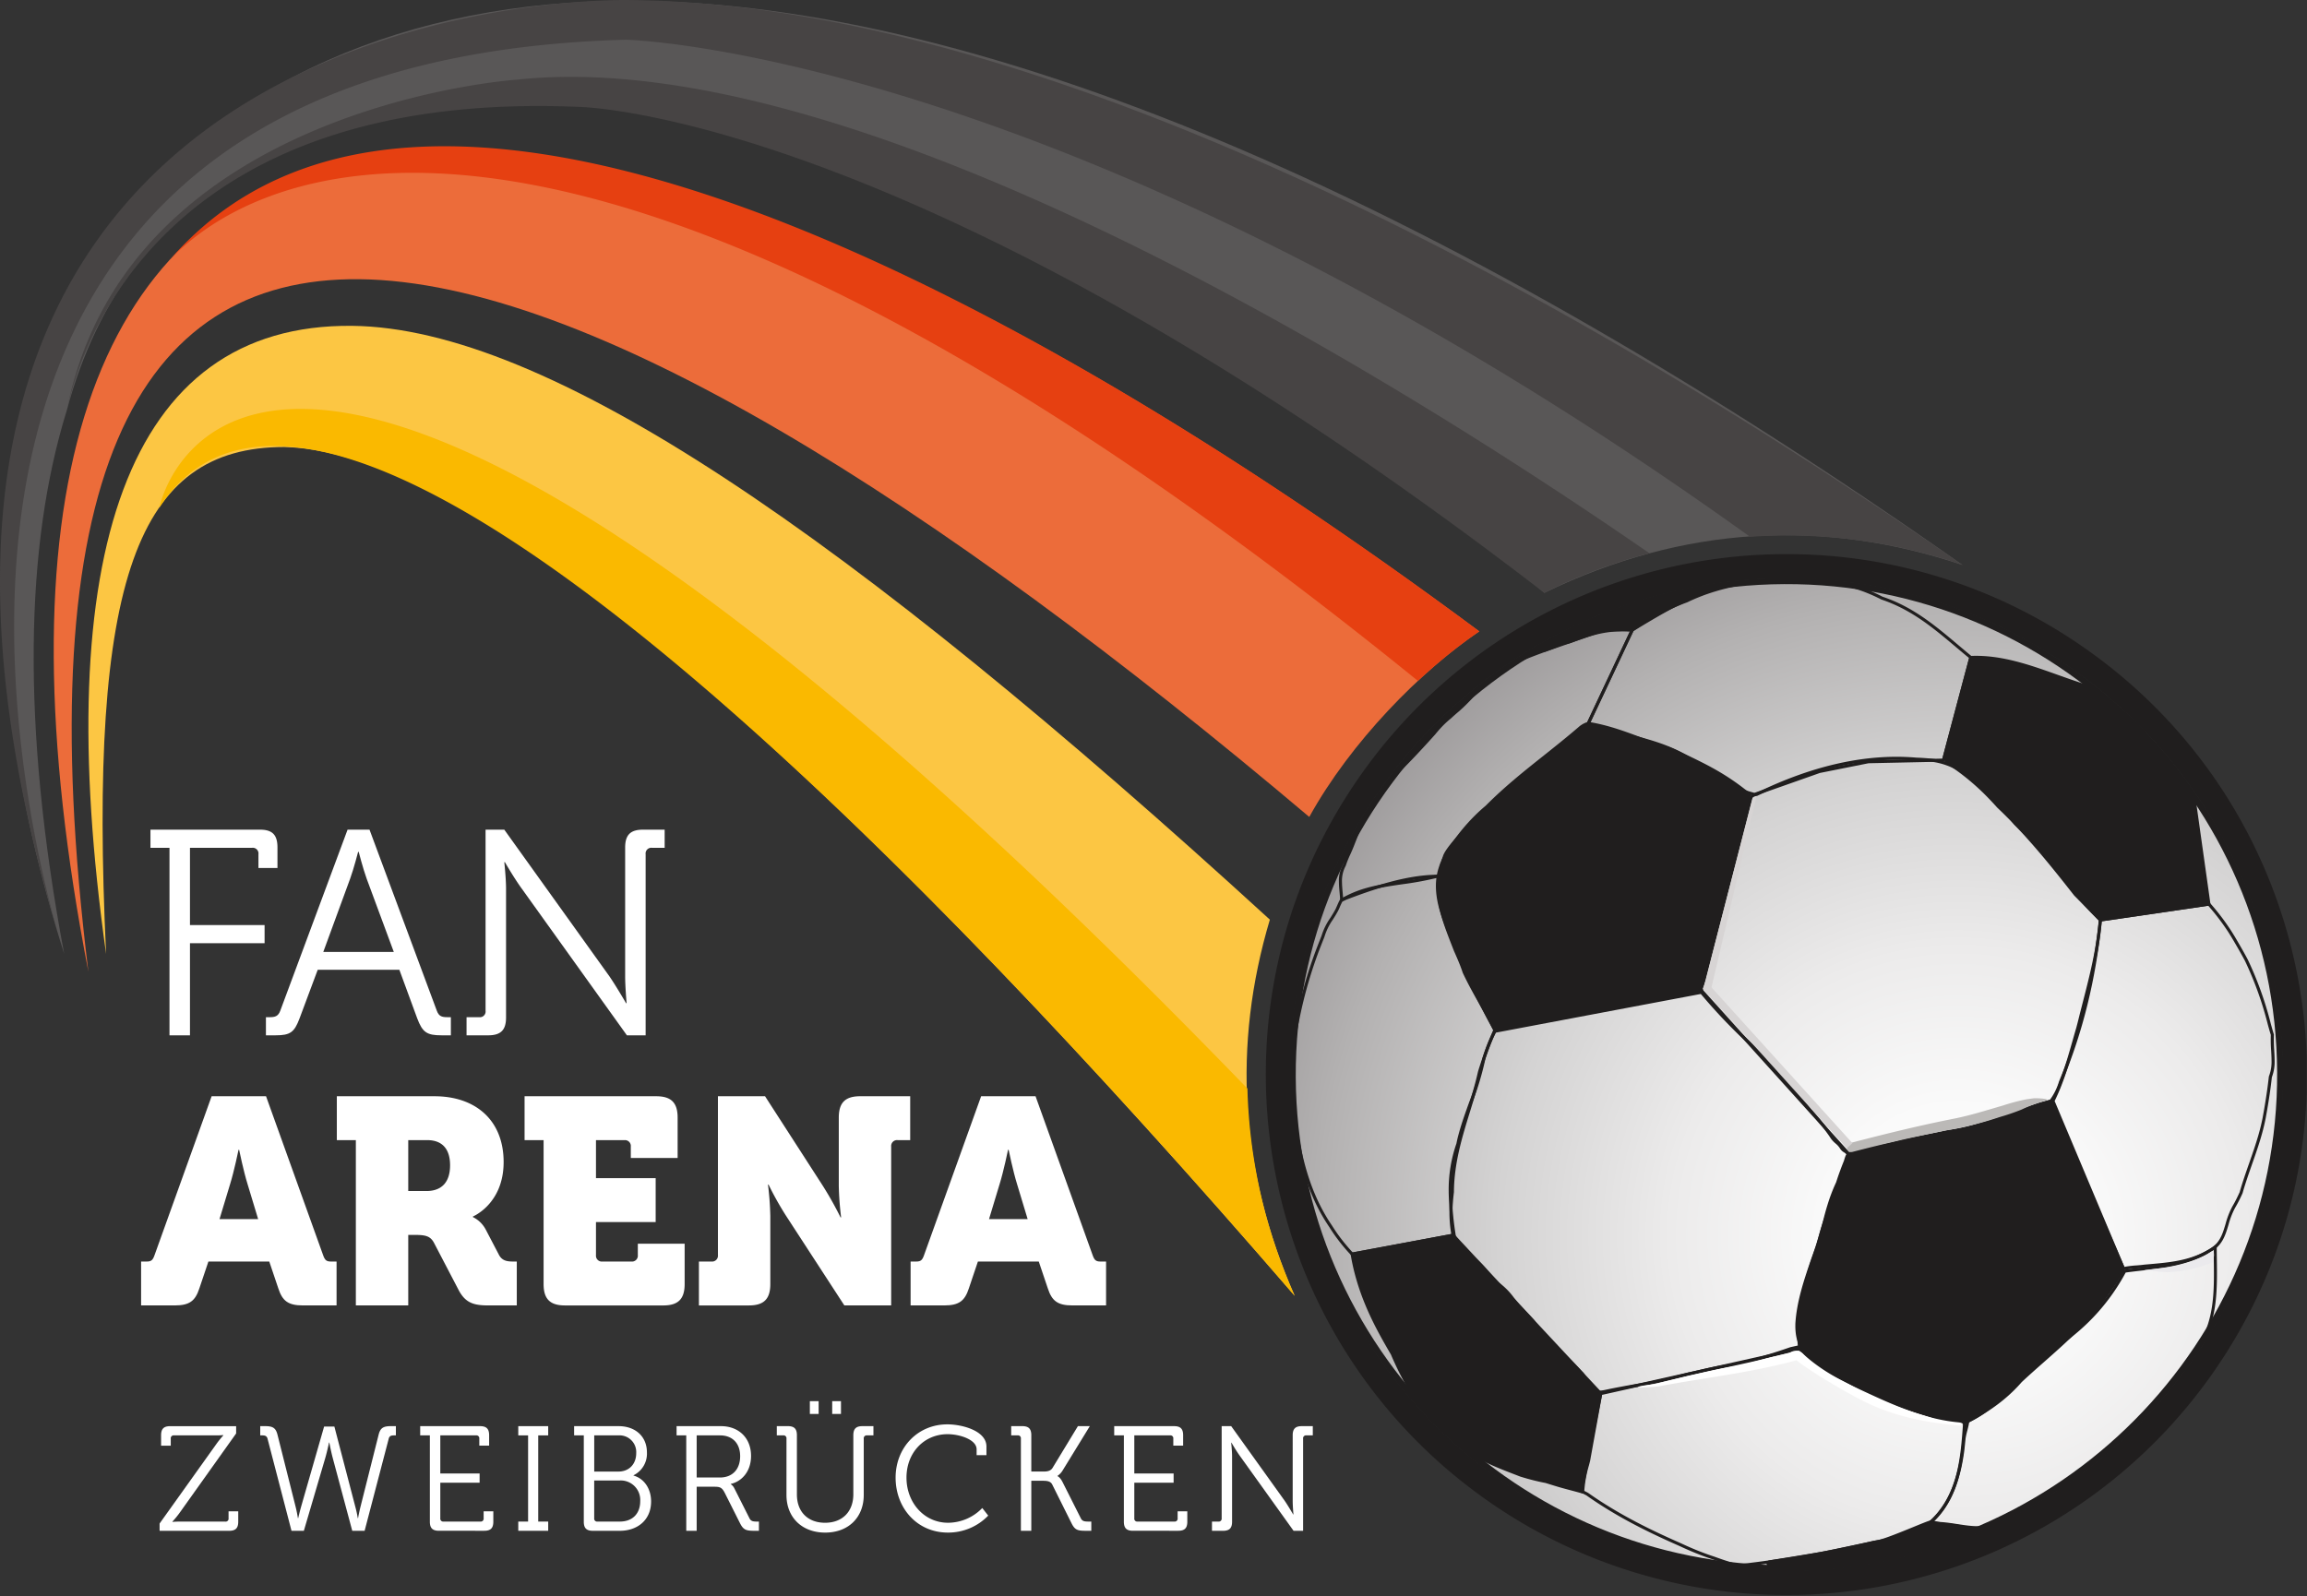<svg xmlns="http://www.w3.org/2000/svg" xmlns:xlink="http://www.w3.org/1999/xlink" width="841.999" height="582.693" viewBox="0 0 841.999 582.693">
  <rect x="0" y="0" width="841.999" height="582.693" fill="#333333" stroke="none"/>
  <defs>
    <clipPath id="a" transform="translate(0 0)">
      <path d="M472.535,392.273A179.844,179.844,0,1,0,652.378,212.429,179.842,179.842,0,0,0,472.535,392.273" fill="none"/>
    </clipPath>
    <radialGradient id="b" data-name="Unbenannter Verlauf 2" cx="-0.814" cy="595.664" r="0.312" gradientTransform="matrix(869.265, 0, 0, -869.265, 1421.27, 518243.173)" gradientUnits="userSpaceOnUse">
      <stop offset="0" stop-color="#fff"/>
      <stop offset="0.172" stop-color="#fafafa"/>
      <stop offset="0.381" stop-color="#ecebeb"/>
      <stop offset="0.608" stop-color="#d4d3d3"/>
      <stop offset="0.848" stop-color="#b3b1b1"/>
      <stop offset="1" stop-color="#9a9798"/>
    </radialGradient>
    <clipPath id="c" transform="translate(0 0)">
      <rect width="841.89" height="589.125" fill="none"/>
    </clipPath>
  </defs>
  <title>fan-arena-neg</title>
  <g>
    <g clip-path="url(#a)">
      <rect x="472.535" y="212.429" width="359.687" height="359.687" fill="url(#b)"/>
    </g>
    <g clip-path="url(#c)">
      <path d="M563.636,216.434c51-24.716,102.135-27.117,152.619-10.18C533.676,77.552,361.79.292,229.438.292,69.74.292-49.848,116.184,23.42,348.2,7.7,264.556,9.169,198.855,24.361,149.87,69-17.206,316.2-1.672,563.636,216.434" transform="translate(0 0)" fill="#595757"/>
      <path d="M477.856,298.246c15.174-27.466,40.768-53.341,62.031-67.748C164.3-47.495-34.109,12.992,32.264,354.775,9.942,174.245,50.232,101.121,131.1,101.929c83.306.835,210.016,80.745,346.752,196.317" transform="translate(0 0)" fill="#ec6c3a"/>
      <path d="M652.159,202.3A189.763,189.763,0,0,0,496.09,283.712c-59.972,86.1-38.766,204.533,47.328,264.5A189.953,189.953,0,0,0,807.9,500.882c59.963-86.1,38.794-204.52-47.311-264.482a189.166,189.166,0,0,0-108.425-34.1m0,8.872a181.133,181.133,0,1,1-103.67,329.765c-81.958-57.089-102.2-170.2-45.119-252.152A181.375,181.375,0,0,1,652.159,211.17" transform="translate(0 0)" fill="#201e1e"/>
      <path d="M472.535,473.081c-20.037-45.722-22.74-91.457-9.069-137.343-154.55-141.37-264.084-216.029-334.948-216.781-82.475-.877-110.285,83.91-89.794,229.325-6.5-136.908,11.3-185.09,65.026-185.09,76.884,1.823,221.234,139.014,368.785,309.889" transform="translate(0 0)" fill="#fcc643"/>
      <path d="M455.274,397.391a197.84,197.84,0,0,0,17.261,75.69C369.571,353.7,123.712,83.345,58.157,185.373c0,0,31.927-165.394,397.117,212.018" transform="translate(0 0)" fill="#fab900"/>
      <path d="M539.9,230.5a195.65,195.65,0,0,0-22.387,18.086C198.8-10.044,86.369,69.142,62.192,94.638,166.586-25.463,427.477,146.693,539.9,230.5" transform="translate(0 0)" fill="#e64011"/>
      <path d="M189.121,29.04C315.257,15.762,514.674,141.648,602,201.98a197.218,197.218,0,0,0-38.377,14.446C334.975,40.134,211.055,39.015,211.055,39.015,58.737,32.643,29.29,126.856,24.387,149.787,46.216,38.18,189.121,29.04,189.121,29.04" transform="translate(0 0)" fill="#474444"/>
      <path d="M229.674.015C398.5,1.564,609.082,131.584,716.256,206.254a196.227,196.227,0,0,0-77.529-10.283C390.812,18,228.435,14.5,228.435,14.5-57.126,22.249,7.226,292.124,21.153,340.727-82.71-7.961,229.674.015,229.674.015" transform="translate(0 0)" fill="#474444"/>
      <path d="M61.858,309.513H54.916v-6.622H94.86c4.592,0,6.408,1.922,6.408,6.515v7.477H94.326v-5.021a2.09,2.09,0,0,0-2.349-2.349H69.335v28.2H96.569v6.621H69.335v33.642H61.858Z" transform="translate(0 0)" fill="#fff"/>
      <path d="M143.728,347.534,133.8,320.727c-1.282-3.524-2.884-9.718-2.884-9.718H130.7s-1.6,6.194-2.885,9.718l-9.825,26.807ZM97.056,371.35h1.388c1.923,0,3.1-.32,3.845-2.348l24.565-66.111h8.009L159.428,369c.747,2.028,1.816,2.348,3.845,2.348h1.282v6.622h-3.418c-5.34,0-6.942-1.069-8.865-6.194l-6.514-17.729h-29.8l-6.622,17.729c-1.922,5.125-3.417,6.194-8.758,6.194H97.056Z" transform="translate(0 0)" fill="#fff"/>
      <path d="M170.278,371.35h4.593A2.089,2.089,0,0,0,177.219,369V302.891h6.836L222.4,356.4c2.563,3.738,6.087,9.825,6.087,9.825h.214s-.535-5.873-.535-9.825V309.406c0-4.593,1.923-6.515,6.516-6.515h7.9v6.622H237.99a2.091,2.091,0,0,0-2.35,2.349v66.11h-6.835l-38.341-53.506c-2.671-3.632-6.195-9.719-6.195-9.719h-.214s.641,5.767.641,9.719v46.992c0,4.592-1.922,6.514-6.515,6.514h-7.9Z" transform="translate(0 0)" fill="#fff"/>
      <path d="M94.219,445.073l-3.844-12.709c-1.5-4.807-3.1-12.6-3.1-12.6h-.213s-1.6,7.8-3.1,12.6l-3.844,12.709ZM51.5,460.559h2.029c1.709,0,2.243-.534,2.883-2.35l20.827-57.993H97.1l20.825,57.993c.642,1.816,1.176,2.35,2.885,2.35h2.029v16.02H110.56c-5.34,0-7.477-1.6-8.972-6.194l-3.31-9.826H76.063l-3.311,9.826c-1.495,4.591-3.631,6.194-8.971,6.194H51.5Z" transform="translate(0 0)" fill="#fff"/>
      <path d="M155.617,434.819c5.661,0,8.651-3.31,8.651-9.4s-2.99-9.184-8.33-9.184H149v18.581Zm-25.739-18.581h-6.942V400.216h35.671c14.846,0,25.206,8.652,25.206,24.03,0,15.273-11.214,19.867-11.214,19.867v.212a10.568,10.568,0,0,1,4.7,4.592L182.1,458.1c1.175,2.244,3.1,2.457,5.233,2.457h1.282v16.02H178.152c-5.34,0-8.33-.962-10.787-5.66l-8.971-17.195c-1.282-2.351-2.884-2.883-6.836-2.883H149v25.738H129.878Z" transform="translate(0 0)" fill="#fff"/>
      <path d="M198.4,416.238h-6.942V400.216h48.06c5.447,0,7.8,2.351,7.8,7.8v14.739H230.227v-4.166a2.136,2.136,0,0,0-2.35-2.348h-10.36v13.884h21.788v16.019H217.517v12.068a2.138,2.138,0,0,0,2.35,2.35H230.44a2.137,2.137,0,0,0,2.35-2.35v-4.164h17.088v14.737c0,5.448-2.35,7.8-7.8,7.8H206.2c-5.447,0-7.8-2.349-7.8-7.8Z" transform="translate(0 0)" fill="#fff"/>
      <path d="M255.087,460.559h4.593a2.137,2.137,0,0,0,2.349-2.35V400.216h17.195l21.147,32.789a129.552,129.552,0,0,1,6.408,11.426h.214a110.126,110.126,0,0,1-.855-11.426V408.013c0-5.446,2.35-7.8,7.8-7.8H332.2v16.021h-4.592a2.137,2.137,0,0,0-2.35,2.35v57.992H308.167L286.914,443.9a115.18,115.18,0,0,1-6.409-11.428h-.212a110.258,110.258,0,0,1,.854,11.428v24.883c0,5.448-2.35,7.8-7.8,7.8H255.087Z" transform="translate(0 0)" fill="#fff"/>
      <path d="M375.068,445.073l-3.844-12.709c-1.5-4.807-3.1-12.6-3.1-12.6h-.213s-1.6,7.8-3.1,12.6l-3.844,12.709Zm-42.72,15.486h2.029c1.709,0,2.243-.534,2.884-2.35l20.826-57.993h19.865l20.826,57.993c.641,1.816,1.175,2.35,2.884,2.35h2.029v16.02H391.409c-5.34,0-7.477-1.6-8.972-6.194l-3.31-9.826H356.912l-3.311,9.826c-1.5,4.591-3.631,6.194-8.971,6.194H332.348Z" transform="translate(0 0)" fill="#fff"/>
      <path d="M58.25,556.2l20.489-28.7a36.984,36.984,0,0,1,2.771-3.477v-.109a26.512,26.512,0,0,1-2.771.109H63.522a1.063,1.063,0,0,0-1.2,1.2v2.554H58.794v-3.8c0-2.337.979-3.315,3.315-3.315H86.184v2.663l-20.434,28.7a32.626,32.626,0,0,1-2.826,3.478v.109a27.152,27.152,0,0,1,2.826-.109H82.217a1.065,1.065,0,0,0,1.2-1.2v-2.554h3.532v3.8c0,2.337-.979,3.315-3.316,3.315H58.25Z" transform="translate(0 0)" fill="#fff"/>
      <path d="M97.641,525.22c-.273-1.032-.979-1.2-2.012-1.2h-.652v-3.37h1.685c2.718,0,3.968.49,4.62,3.152l6.63,26.359c.488,1.956.815,4.075.815,4.075h.108s.49-2.119,1.033-4.075l8.423-29.347h3.751l7.662,29.347a40.62,40.62,0,0,1,.87,4.075h.109s.38-2.119.869-4.075l6.63-26.359c.652-2.662,1.9-3.152,4.62-3.152h1.684v3.37h-.6c-1.086,0-1.739.163-2.01,1.2l-8.8,33.64h-4.512l-7.118-26.575c-.652-2.445-1.25-5.651-1.25-5.651h-.109s-.652,3.151-1.359,5.6L110.9,558.86H106.39Z" transform="translate(0 0)" fill="#fff"/>
      <path d="M156.891,524.025h-3.532v-3.37h21.846c2.337,0,3.316.978,3.316,3.315v3.8h-3.587V525.22a1.063,1.063,0,0,0-1.195-1.2H160.7v13.912h14.348v3.369H160.7v12.989a1.065,1.065,0,0,0,1.2,1.2h13.424a1.064,1.064,0,0,0,1.195-1.2v-2.554h3.533v3.8c0,2.337-.978,3.315-3.315,3.315H160.206c-2.336,0-3.315-.978-3.315-3.315Z" transform="translate(0 0)" fill="#fff"/>
    </g>
    <polygon points="189.156 555.491 192.743 555.491 192.743 524.025 189.156 524.025 189.156 520.656 200.079 520.656 200.079 524.025 196.438 524.025 196.438 555.491 200.079 555.491 200.079 558.86 189.156 558.86 189.156 555.491" fill="#fff"/>
    <g clip-path="url(#c)">
      <path d="M218.067,555.491h8.151c4.619,0,7.446-2.881,7.446-7.446a7.117,7.117,0,0,0-7.5-7.553h-9.293v13.8a1.065,1.065,0,0,0,1.2,1.2m7.662-18.26c3.859,0,6.467-2.718,6.467-6.686a6.105,6.105,0,0,0-6.522-6.52h-8.8v13.206Zm-12.662-13.206h-3.533v-3.37h16.249c5.978,0,10.326,3.642,10.326,9.62a8.788,8.788,0,0,1-4.891,8.314v.108c3.913,1.087,6.413,4.837,6.413,9.457,0,6.792-5,10.706-11.413,10.706h-9.837c-2.337,0-3.314-.978-3.314-3.315Z" transform="translate(0 0)" fill="#fff"/>
      <path d="M262.749,539.405c4.565,0,7.39-2.99,7.39-7.773,0-4.726-2.825-7.607-7.335-7.607h-8.533v15.38Zm-12.282-15.38h-3.533v-3.37h16.2c6.413,0,10.978,4.239,10.978,10.87,0,5.922-3.641,9.4-7.391,10.217v.109a3.729,3.729,0,0,1,1.305,1.52l5.488,10.87c.543,1.141,1.359,1.25,2.718,1.25h.76v3.369H275.3c-3.1,0-4.021-.381-5.271-2.881l-5.488-10.922c-1.034-2.011-1.739-2.283-3.859-2.283h-6.413V558.86h-3.8Z" transform="translate(0 0)" fill="#fff"/>
      <path d="M303.73,511.526h3.206V516.2H303.73Zm-8.152,0h3.206V516.2h-3.206Zm-8.532,13.694a1.063,1.063,0,0,0-1.195-1.2h-2.337v-3.37h4.021c2.337,0,3.315.978,3.315,3.315V545.6c0,6.359,4.022,10.328,10.271,10.328s10.327-3.969,10.327-10.435V523.97c0-2.337.977-3.315,3.314-3.315h4.022v3.37h-2.337a1.064,1.064,0,0,0-1.2,1.2v20.542c0,8.261-5.651,13.749-14.075,13.749s-14.13-5.488-14.13-13.749Z" transform="translate(0 0)" fill="#fff"/>
      <path d="M345.738,520c5.435,0,14.292,2.337,14.292,8.1v3.151h-3.587v-2.119c0-3.587-6.195-5.545-10.6-5.545-8.479,0-15,6.632-15,15.87,0,9.13,6.467,16.467,15.162,16.467a17.458,17.458,0,0,0,12.5-5.381l2.174,2.772a20.278,20.278,0,0,1-14.727,6.194c-11.2,0-19.077-8.912-19.077-20.052,0-11.033,8.1-19.455,18.859-19.455" transform="translate(0 0)" fill="#fff"/>
      <path d="M372.6,525.22a1.064,1.064,0,0,0-1.2-1.2h-2.337v-3.37h4.022c2.337,0,3.315.978,3.315,3.315v13.261h4.565c1.413,0,2.554-.272,3.206-1.358l9.239-15.218h4.348l-9.836,16.032a6.247,6.247,0,0,1-1.957,2.119v.109s.923.327,1.848,2.173l6.63,13.153c.543,1.141,1.358,1.25,2.772,1.25H398.3v3.369h-2.012c-3.1,0-4.021-.327-5.271-2.881l-6.957-13.965c-.6-1.25-1.847-1.413-3.478-1.413H376.4V558.86h-3.8Z" transform="translate(0 0)" fill="#fff"/>
      <path d="M410.19,524.025h-3.533v-3.37H428.5c2.337,0,3.315.978,3.315,3.315v3.8h-3.586V525.22a1.064,1.064,0,0,0-1.2-1.2H413.994v13.912h14.347v3.369H413.994v12.989a1.064,1.064,0,0,0,1.195,1.2h13.424a1.064,1.064,0,0,0,1.195-1.2v-2.554h3.533v3.8c0,2.337-.978,3.315-3.315,3.315H413.5c-2.336,0-3.314-.978-3.314-3.315Z" transform="translate(0 0)" fill="#fff"/>
      <path d="M442.346,555.491h2.337a1.064,1.064,0,0,0,1.195-1.2V520.656h3.478l19.51,27.225c1.305,1.9,3.1,5,3.1,5h.109s-.272-2.988-.272-5V523.97c0-2.337.978-3.314,3.315-3.314h4.022v3.369H476.8a1.064,1.064,0,0,0-1.2,1.2v33.64h-3.478l-19.51-27.228c-1.358-1.847-3.152-4.944-3.152-4.944h-.109s.326,2.934.326,4.944v23.913c0,2.337-.978,3.315-3.315,3.315h-4.021Z" transform="translate(0 0)" fill="#fff"/>
      <path d="M652.228,203.369c104.58,0,189.662,85.081,189.662,189.663S756.808,582.693,652.228,582.693,462.566,497.611,462.566,393.032s85.082-189.663,189.662-189.663" transform="translate(0 0)" fill="none"/>
      <path d="M831.1,391.473c-.481-98.754-81.211-178.7-179.962-178.223s-178.7,81.211-178.22,179.967,81.214,178.7,179.963,178.214S831.58,490.22,831.1,391.473m-360.417,1.755c-.486-99.987,80.459-181.726,180.443-182.21s181.722,80.461,182.21,180.447S752.875,573.182,652.894,573.67s-181.723-80.462-182.21-180.442" transform="translate(0 0)" fill="#201e1e"/>
      <path d="M766,336.071l-2.236-2.284c-4.366-4.539-8.4-9.527-12.306-14.358-5.047-6.241-10.268-12.7-16.354-18.417-1.11-1.393-2.187-2.742-3.294-4.085-7.35-8.93-16.454-18.165-28.186-18.959-1.4-.123-2.8-.21-4.186-.254-17.977-1.555-37.483,2.756-58.018,12.8l-.157.053c-1.558.244-1.682.9-1.682.913l-18,69.962,53.295,59.105,4.756-1.233c.954-.249,2.029-.525,3.2-.821,4.867-1.063,9.722-1.9,14.417-2.716,8.711-1.5,16.942-2.93,24.766-5.6,1.416-.4,2.864-.844,4.465-1.371,2.724-.9,5.494-1.909,8.167-2.885,3.156-1.153,6.415-2.345,9.72-3.4,2.008-.535,3.343-.884,3.8-1.007a21.171,21.171,0,0,0,3.316-6.676c7.652-18.507,12.261-37.174,14.518-58.769M620.343,361.749l18.127-70.423c.046-.331.364-1.48,2.532-1.847,20.69-10.116,40.375-14.453,58.5-12.88,1.376.044,2.8.133,4.216.253,12.138.821,21.453,10.252,28.961,19.371,1.106,1.344,2.189,2.7,3.25,4.039,6.085,5.712,11.332,12.194,16.4,18.467,3.885,4.807,7.906,9.779,12.228,14.282l2.605,2.651-.031.258c-2.253,21.822-6.892,40.661-14.6,59.29a21.435,21.435,0,0,1-3.613,7.155l-.115.137-.172.049s-1.462.377-3.957,1.042c-3.257,1.039-6.507,2.226-9.649,3.374-2.686.979-5.461,2-8.2,2.9-1.614.53-3.078.982-4.483,1.377-7.879,2.7-16.148,4.124-24.9,5.639-4.684.811-9.526,1.65-14.353,2.7-1.151.291-2.22.567-3.174.815l-5.409,1.408Z" transform="translate(0 0)" fill="#201e1e"/>
      <path d="M596.16,230.393l-15.725,33.412c.277.124.654.287,1.131.5,3.774,1.381,7.813,2.414,12.08,3.5,8.8,2.247,17.9,4.578,25.538,10.31,1.106.726,2.23,1.475,3.362,2.228l.5.331c5.323,3.545,10.83,7.213,17.286,8.768l23.592-8.323,17.93-3.59,27.046-.579,9.769-36.717c-1.569-1.288-3.112-2.588-4.648-3.883-8.4-7.089-16.341-13.786-27.36-17.48-1.408-.721-2.745-1.354-4.061-1.908a52.5,52.5,0,0,0-13.153-3.7,44.45,44.45,0,0,0-4.624-.779c-19.527-1.4-36.021,1.087-49,7.405-1.408.507-2.777,1.05-4.131,1.63a87.4,87.4,0,0,0-15.533,8.88M578.8,264.652l16.471-35,.12-.083a88.876,88.876,0,0,1,15.858-9.076c1.37-.6,2.763-1.144,4.138-1.634,13.1-6.379,29.781-8.906,49.534-7.486a43.584,43.584,0,0,1,4.724.792,53.536,53.536,0,0,1,13.388,3.774c1.336.563,2.7,1.206,4.051,1.908,11.147,3.732,19.165,10.495,27.651,17.654,1.621,1.368,3.25,2.745,4.91,4.106l.28.221-.093.352L709.757,278.05l-27.781.594-17.761,3.548L640.39,290.6l-.156-.035c-6.723-1.571-12.363-5.332-17.811-8.963l-.5-.328q-1.684-1.131-3.382-2.247c-7.5-5.618-16.479-7.914-25.173-10.144a125.906,125.906,0,0,1-12.214-3.547c-.83-.354-1.368-.594-1.583-.688Z" transform="translate(0 0)" fill="#201e1e"/>
      <path d="M545.605,376.035s-6.381-11.427-12.135-24.36q-.66-1.491-1.313-3.008c-3.492-9.984-10.245-21.123-6.346-32.26.344-1.241,1-2.37,1.352-3.608,2.378-8.222,44.428-42.937,52.523-48.712,11.177,1.864,19.02,6.118,29.441,9.2q1.966.759,3.853,1.67c8.808,4.214,16.432,7.72,25.477,15.166L620.96,361.6Z" transform="translate(0 0)" fill="#201e1e"/>
      <path d="M579.827,264.68C571.6,270.615,530,304.992,527.7,312.955a17.28,17.28,0,0,1-.688,1.828,14.9,14.9,0,0,0-.667,1.775,20.783,20.783,0,0,0-1.15,7.051c.031,6.279,2.556,12.478,5,18.479.9,2.216,1.757,4.3,2.484,6.394.418.976.854,1.976,1.3,2.966,5.118,11.5,10.8,21.937,11.918,23.963l74.6-14.3,17.33-70.778c-8.507-6.952-15.7-10.382-24.015-14.36l-1.079-.514c-1.287-.615-2.572-1.172-3.814-1.65-3.819-1.133-7.355-2.443-10.772-3.716-5.879-2.183-11.434-4.246-18.325-5.418m-55.751,58.937a21.707,21.707,0,0,1,1.207-7.394,16.658,16.658,0,0,1,.7-1.877,14.338,14.338,0,0,0,.643-1.7c2.438-8.42,44.663-43.247,52.74-49.01l.189-.135.225.04c7.1,1.184,12.77,3.289,18.765,5.513,3.4,1.264,6.915,2.573,10.742,3.708q1.968.756,3.935,1.7l1.078.517c8.472,4.042,15.785,7.541,24.514,14.726l.275.22L621.42,362.076l-.355.07-75.753,14.516-.2-.352c-.063-.114-6.463-11.6-12.155-24.409-.447-1-.887-2-1.319-3.014-.736-2.1-1.584-4.176-2.475-6.374-2.493-6.1-5.06-12.406-5.091-18.9" transform="translate(0 0)" fill="#201e1e"/>
      <path d="M510.219,282.22c-.454.748-1.423,2.309-2.55,3.977-.809,1.007-1.536,1.81-2.237,2.584a40.541,40.541,0,0,0-2.785,3.315c-.468.637-.973,1.442-1.462,2.218-.39.627-.778,1.243-1.147,1.782a50.182,50.182,0,0,0-4.918,10.27c-.737,1.905-1.5,3.87-2.37,5.737a36.353,36.353,0,0,0-1.6,4A11.384,11.384,0,0,0,489.792,322c.006,1.235.128,2.508.237,3.747.062.671.125,1.348.171,2.018l.748-.333c9.77-3.746,22.389-8.038,33.6-8.09.581,0,.666-.134,1.157-1.7l.109-.369a3.216,3.216,0,0,0,.239-1.47l0-.453a3.783,3.783,0,0,1,.36-1.941,71.271,71.271,0,0,1,12.784-16.555c.969-.919,1.977-1.816,2.993-2.665,7-7.029,13.955-12.562,21.318-18.423,4.133-3.285,8.4-6.683,12.683-10.374a8.734,8.734,0,0,1,3.1-1.755l15.583-33.109a37.556,37.556,0,0,0-4.235.027c-5.892.044-11.922,2.086-17.044,4.074a10.674,10.674,0,0,1-1.916.516,8.817,8.817,0,0,0-2,.586c-2.217.943-4.474,1.78-6.659,2.591-5.132,1.9-9.982,3.695-14.17,6.714l-1.42,1.015c-.617.443-1.214.867-1.913,1.378a42.265,42.265,0,0,0-7.849,7.132,59.842,59.842,0,0,1-5.06,5.03c-1.039.868-2.052,1.761-3.094,2.73a32.369,32.369,0,0,0-3.017,2.755c-.85.877-1.695,1.838-2.665,3.026-1.377,1.565-11.428,12.684-13.567,14.052ZM488.677,322a12.264,12.264,0,0,1,1.452-6.345,35.482,35.482,0,0,1,1.608-4.025c.851-1.832,1.608-3.78,2.346-5.665a51.008,51.008,0,0,1,5.032-10.507c.367-.522.742-1.125,1.122-1.738.5-.792,1.017-1.615,1.515-2.287a42.309,42.309,0,0,1,2.851-3.4c.69-.763,1.408-1.554,2.168-2.5,1.046-1.554,1.97-3.039,2.438-3.805l0-.039c0-.21.059-.475.786-1.53.393-.573.591-.861,1.014-.73l.394.124v.157c2.9-2.831,8.6-8.952,11.578-12.336.963-1.179,1.85-2.192,2.711-3.08a32.859,32.859,0,0,1,3.1-2.825c1.022-.954,2.049-1.861,3.1-2.744a59.094,59.094,0,0,0,4.966-4.929,42.885,42.885,0,0,1,8.034-7.3c.673-.491,1.271-.918,1.891-1.362l1.417-1.014c4.31-3.106,9.227-4.928,14.433-6.856,2.172-.8,4.419-1.634,6.594-2.559a9.6,9.6,0,0,1,2.226-.662,9.963,9.963,0,0,0,1.736-.462c5.216-2.024,11.368-4.1,17.409-4.147a38.521,38.521,0,0,1,5.17.019l.81.068-16.482,35.024-.237.075a8.286,8.286,0,0,0-2.9,1.581c-4.329,3.733-8.61,7.136-12.746,10.43A237.654,237.654,0,0,0,542.938,295c-1.035.871-2.022,1.751-2.974,2.656a70.225,70.225,0,0,0-12.584,16.3,2.892,2.892,0,0,0-.215,1.383l0,.454a3.986,3.986,0,0,1-.332,1.9l-.074.268c-.479,1.547-.768,2.48-2.211,2.485-11.032.056-23.528,4.305-33.18,8.014l-2.21.972-.036-.813c-.039-.918-.126-1.85-.208-2.783-.119-1.26-.237-2.556-.242-3.841" transform="translate(0 0)" fill="#201e1e"/>
      <path d="M472.334,396.911c0,.9-.04,1.825-.085,2.744s-.088,1.827-.083,2.734a15.374,15.374,0,0,0,.28,3.049c.164.8.329,1.6.5,2.4l.262,1.222c2.016,16.19,6.117,28.361,12.925,38.342.747,1.2,1.542,2.382,2.367,3.525a65.892,65.892,0,0,0,5.2,6.3l35.979-6.72a46.57,46.57,0,0,1-.546-11.318c.091-1.29.225-2.646.4-4.017.051-10.726,3.035-20.386,5.923-29.728,1.441-4.652,2.925-9.467,3.991-14.277.4-1.315.808-2.581,1.237-3.849,1.253-3.731,2.7-7.517,4.3-11.266-1.632-3.363-3.466-6.629-5.241-9.791-1.26-2.236-2.555-4.546-3.752-6.843-.748-1.44-1.462-2.871-2.109-4.246-.424-1.282-.9-2.571-1.492-4.006-.539-1.322-1.121-2.634-1.714-3.961l-.714-1.826c-2.934-7.515-5.465-14.01-5.5-21.752-.007-1.043.036-2.105.123-3.166a114.577,114.577,0,0,1-12.662,2.343c-7.755,1.123-15.081,2.182-21.953,6.275a24.229,24.229,0,0,0-1.046,2.238l-.388.867c-.675,1.321-1.383,2.444-2.072,3.533A22.317,22.317,0,0,0,483.391,342c-.565,1.441-1.116,2.83-1.662,4.226a159.8,159.8,0,0,0-9.4,37.855,39.275,39.275,0,0,0-.153,4.327l0,.547c0,.357-.013.726-.027,1.1a15.174,15.174,0,0,0,0,1.895c0,.405-.008.681-.016.923a15.535,15.535,0,0,0,.027,1.6,16.261,16.261,0,0,1,.174,2.444m-1.286,5.483c0-.926.041-1.866.085-2.793a27.414,27.414,0,0,0-.083-5.015,14.144,14.144,0,0,1-.029-1.748c0-.24.012-.506.012-.853a16.886,16.886,0,0,1,0-1.978c.017-.354.026-.713.026-1.054l0-.543a40.407,40.407,0,0,1,.16-4.467,160.841,160.841,0,0,1,9.469-38.12q.813-2.1,1.643-4.177a22.884,22.884,0,0,1,3.2-6.53c.67-1.067,1.365-2.16,2.006-3.414l.366-.837c.917-2.091,1.167-2.657,1.573-2.794,7.041-4.168,14.449-5.243,22.292-6.378a106.6,106.6,0,0,0,13.3-2.52l.794-.22-.084.817a35.155,35.155,0,0,0-.2,3.851c.037,7.539,2.532,13.934,5.425,21.35l.7,1.8c.591,1.313,1.18,2.637,1.723,3.964.6,1.462,1.092,2.778,1.49,4.02.619,1.3,1.322,2.719,2.068,4.144,1.189,2.278,2.484,4.583,3.734,6.813,1.824,3.246,3.711,6.61,5.386,10.077l.108.234-.1.232c-1.632,3.8-3.1,7.636-4.371,11.416-.422,1.263-.828,2.515-1.211,3.775-1.065,4.815-2.563,9.652-4,14.326-2.865,9.265-5.829,18.84-5.885,29.472-.18,1.419-.31,2.746-.394,4.016a44.544,44.544,0,0,0,.63,11.582l.1.552-.55.1-37.129,6.938-.207-.219a67.5,67.5,0,0,1-5.5-6.642c-.844-1.164-1.65-2.366-2.4-3.565-6.9-10.12-11.062-22.445-13.09-38.771l-.251-1.172c-.168-.8-.337-1.6-.5-2.4a16.537,16.537,0,0,1-.3-3.274" transform="translate(0 0)" fill="#201e1e"/>
      <path d="M767.1,336.354c-.928,10.691-3.414,20.379-5.832,29.752q-.69,2.69-1.372,5.386c-.324,1.331-.662,2.658-1.013,3.971-.471,1.6-.923,3.182-1.373,4.755-2.162,7.577-4.21,14.744-7.616,21.754l25.456,60.538a35.229,35.229,0,0,1,4.49-.541c1.032-.083,2-.16,2.792-.28l1.739-.151,2.234-.2c6.33-.578,13.006-1.435,19-4.878,4.452-2.191,5.479-5.626,6.668-9.607a29.756,29.756,0,0,1,2.515-6.463c.5-.859.974-1.722,1.4-2.573s.849-1.722,1.233-2.584c1.012-3.554,2.27-7.151,3.488-10.629,1.458-4.16,2.961-8.466,4.042-12.733.316-1.254.613-2.566.875-3.91.752-4.1,1.345-7.791,1.809-11.281.156-1.212.306-2.418.44-3.615l.039-.15a14.684,14.684,0,0,0,.94-5.865c0-1.13-.07-2.288-.14-3.507a54.611,54.611,0,0,1-.121-5.709c-.116-.37-.542-1.766-1.117-3.9a125.21,125.21,0,0,0-8.3-23.115c-.643-1.215-1.319-2.441-2.011-3.655s-1.393-2.432-2.1-3.635c-.748-1.278-1.436-2.4-2.1-3.426a83.821,83.821,0,0,0-7.2-9.44Zm-18.428,65.584.11-.228c3.429-6.994,5.48-14.187,7.658-21.8q.668-2.365,1.366-4.75c.348-1.295.686-2.613,1.007-3.94.454-1.807.913-3.6,1.376-5.394,2.431-9.455,4.948-19.235,5.836-30.008l.035-.444,40.366-5.9.2.229a85.013,85.013,0,0,1,7.487,9.793c.676,1.045,1.373,2.176,2.134,3.473.7,1.209,1.411,2.422,2.1,3.642s1.375,2.458,2.037,3.71a126.794,126.794,0,0,1,8.376,23.326c.663,2.471,1.127,3.935,1.133,3.949l.031.095,0,.1a52.642,52.642,0,0,0,.112,5.684c.072,1.237.136,2.4.142,3.573a15.864,15.864,0,0,1-1,6.218c-.133,1.185-.278,2.365-.433,3.562-.467,3.51-1.059,7.222-1.815,11.342-.27,1.372-.568,2.706-.892,3.978-1.092,4.313-2.605,8.641-4.073,12.826-1.209,3.464-2.467,7.044-3.491,10.644-.426.951-.842,1.831-1.288,2.71s-.924,1.75-1.439,2.621a29.223,29.223,0,0,0-2.407,6.224c-1.212,4.052-2.354,7.887-7.208,10.271-6.161,3.541-12.979,4.413-19.429,5.008-.748.068-1.492.129-2.239.194l-1.7.149c-.793.122-1.781.2-2.832.287a29.649,29.649,0,0,0-4.771.622l-.469.12Z" transform="translate(0 0)" fill="#201e1e"/>
      <path d="M674.689,421.746s7.207-1.924,17.118-4.575c.987-.264,2.008-.538,3.046-.813,3.869-.778,7.785-1.528,11.725-2.349q1.966-.414,3.942-.851c12.864-1.7,25.122-7.347,37.971-11.15l26.525,61.156q-1.163,2.1-2.422,4.084t-2.6,3.867C760.6,485,748.359,494,737.481,504.182c-.967,1.111-1.96,2.155-2.971,3.154a70.918,70.918,0,0,1-17.479,12.158c-5.408.371-9.885-1.841-14.3-3.246q-1.955-.575-3.9-1.2c-3.876-1.238-7.7-2.621-11.429-4.188q-2.236-.944-4.419-1.98c-7.069-4.184-15.751-7.087-21.56-12.035a21.4,21.4,0,0,1-2.642-2.66,17.186,17.186,0,0,1-2.882-8.145,23.124,23.124,0,0,1-.078-2.828c.822-13.345,7.462-25.658,10.526-39.055.363-1.391.753-2.77,1.18-4.147a63.017,63.017,0,0,1,3.12-8.158q.635-1.96,1.342-3.91t1.5-3.9c.539-1.752.852-2.744,1.2-2.3" transform="translate(0 0)" fill="#201e1e"/>
      <path d="M674.649,422.337c-.178.409-.42,1.2-.628,1.875-.53,1.3-1.032,2.607-1.508,3.922-.467,1.292-.91,2.592-1.33,3.891a62.753,62.753,0,0,0-3.118,8.15c-.4,1.288-.784,2.635-1.173,4.125a151.721,151.721,0,0,1-4.673,15.35c-2.747,7.989-5.341,15.54-5.835,23.6a23.46,23.46,0,0,0,.074,2.742,16.558,16.558,0,0,0,2.79,7.888,21.54,21.54,0,0,0,2.541,2.546c3.568,3.039,8.372,5.36,13.02,7.6,2.841,1.371,5.781,2.792,8.459,4.379,1.376.651,2.858,1.313,4.353,1.942,3.53,1.486,7.254,2.851,11.384,4.178q1.932.616,3.884,1.188c.95.3,1.892.639,2.848.979,3.461,1.233,7.039,2.508,11.14,2.255,7.4-3.87,12.721-7.574,17.239-12.008,1.022-1,2.015-2.052,2.945-3.119,2.7-2.537,5.5-5,8.206-7.394,8.458-7.468,17.207-15.188,24.262-25.618.907-1.275,1.778-2.567,2.594-3.855.79-1.251,1.554-2.533,2.273-3.818l-26.222-60.446c-4.068,1.222-8.13,2.637-12.065,4.008-8.279,2.887-16.838,5.872-25.512,7.019-1.27.286-2.587.564-3.9.839-2.6.544-5.188,1.054-7.762,1.565-1.329.261-2.646.524-3.966.785ZM655.256,484.12c0-.307,0-.615.012-.919.5-8.235,3.245-16.208,5.894-23.916a149.949,149.949,0,0,0,4.642-15.253c.4-1.52.788-2.886,1.193-4.188a63.413,63.413,0,0,1,3.149-8.23c.4-1.246.845-2.557,1.319-3.862.48-1.324.987-2.643,1.506-3.915.561-1.841.8-2.625,1.423-2.74l.4.042,19.91-5.323c1.354-.272,2.678-.534,4.008-.794,2.563-.509,5.153-1.02,7.746-1.561q1.966-.414,3.94-.849c8.61-1.141,16.735-3.972,25.341-6.974,4.1-1.428,8.334-2.9,12.591-4.166l.469-.141.2.456,26.64,61.406-.137.243c-.766,1.38-1.585,2.765-2.435,4.11-.828,1.305-1.711,2.615-2.623,3.895-7.128,10.54-15.929,18.311-24.44,25.817-2.7,2.383-5.491,4.849-8.147,7.333-.9,1.047-1.918,2.118-2.96,3.144-4.621,4.537-10.052,8.313-17.611,12.251l-.219.065c-4.379.3-8.105-1.025-11.71-2.309-.942-.335-1.872-.664-2.8-.962-1.3-.385-2.6-.778-3.894-1.2-4.161-1.337-7.921-2.712-11.478-4.206-1.509-.641-3.009-1.31-4.447-1.99-2.679-1.583-5.6-2.994-8.419-4.357-4.707-2.27-9.58-4.622-13.26-7.757a22.156,22.156,0,0,1-2.706-2.73,17.6,17.6,0,0,1-3.01-8.45c-.057-.635-.088-1.278-.09-1.972" transform="translate(0 0)" fill="#201e1e"/>
      <path d="M546,376.984a48.349,48.349,0,0,0-2.774,6.293c-.388,1.056-.755,2.174-1.1,3.327a107.653,107.653,0,0,1-4.957,16.431c-1.356,3.754-2.637,7.3-3.626,10.928-.37,1.341-.663,2.585-.912,3.792a50.536,50.536,0,0,0-2.783,17.413,113.312,113.312,0,0,0,1.486,15.953c.232.38.442.764.656,1.156a11.585,11.585,0,0,0,1.606,2.443,47.188,47.188,0,0,0,4.545,4.253,31.251,31.251,0,0,1,4.937,4.97c.506.625,1.184,1.391,1.854,2.141.537.6,1.065,1.192,1.491,1.7a24.573,24.573,0,0,1,6,5.815c.773.948,1.568,1.928,2.477,2.893,2.691,2.857,4.446,4.737,5.078,5.448,2.889,4.186,6.6,7.826,10.534,11.675,2.273,2.226,4.629,4.531,6.868,7a6.528,6.528,0,0,1,1.328,1.712,5.324,5.324,0,0,0,1.342,1.649,7.431,7.431,0,0,1,1.583,1.636,5.682,5.682,0,0,0,1.589,1.576l.294.16,0,.338a10.835,10.835,0,0,0,2.037-.212c3.429-.745,6.947-1.386,10.677-2.06a195.843,195.843,0,0,0,19.919-4.353c1.045-.2,2.06-.442,3.04-.669.528-.125,1.055-.251,1.581-.368l.383-.086a130.369,130.369,0,0,1,13.47-2.482,17.125,17.125,0,0,0,3.141-.781c.5-.155.994-.312,1.493-.449,4.669-1.262,9.425-2.742,14.135-4.39l2.759-.613c-.127-1.506-.189-3.03-.2-4.534-.055-11.407,3.25-21.671,6.934-32.06.324-1.262.673-2.572,1.036-3.889,1.367-5.01,3.472-10.547,5.509-15.9,1.674-4.4,3.4-8.942,4.666-13.07a2.846,2.846,0,0,0-1.106-1.089,4.1,4.1,0,0,1-1.449-1.435,7.553,7.553,0,0,0-1.651-1.821,10.09,10.09,0,0,1-1.639-1.74c-.737-1.125-1.563-2.291-2.534-3.559q-1.3-1.66-2.676-3.3t-2.8-3.241c-1.7-2.165-3.512-4.323-5.562-6.63q-1.448-1.617-2.933-3.211a202.272,202.272,0,0,0-15.357-16.256A198.852,198.852,0,0,1,622.3,364.679c-.749-.863-1.281-1.484-1.551-1.807Zm-17.261,58.19a51.22,51.22,0,0,1,2.823-17.713c.226-1.163.53-2.431.909-3.8,1-3.664,2.348-7.4,3.648-11.01a107.149,107.149,0,0,0,4.926-16.317c.362-1.224.738-2.366,1.129-3.444a50.585,50.585,0,0,1,2.963-6.672l.128-.236.264-.046,75.65-14.282.209.242s.637.746,1.766,2.055A197.085,197.085,0,0,0,637.172,378.7a202.044,202.044,0,0,1,15.413,16.318c.974,1.042,1.955,2.117,2.927,3.2,2.067,2.325,3.9,4.5,5.584,6.656.937,1.048,1.883,2.139,2.8,3.24s1.827,2.212,2.7,3.332c.991,1.3,1.834,2.485,2.587,3.63a8.556,8.556,0,0,0,1.458,1.524,8.422,8.422,0,0,1,1.885,2.132,3.077,3.077,0,0,0,1.092,1.032,3.61,3.61,0,0,1,1.592,1.8l.059.175-.054.175c-1.275,4.212-3.039,8.846-4.745,13.328-2.027,5.329-4.123,10.838-5.477,15.8-.357,1.31-.71,2.616-1.044,3.921-4.4,12.415-6.934,21.562-6.886,31.725.009,1.639.089,3.3.238,4.935l.044.491-3.655.8c-4.666,1.641-9.451,3.127-14.146,4.4-.485.131-.97.282-1.451.435a17.875,17.875,0,0,1-3.347.823,129.737,129.737,0,0,0-13.355,2.464l-.387.088c-.518.115-1.042.24-1.564.363-.993.234-2.019.478-3.036.664a192.857,192.857,0,0,1-19.981,4.371c-3.717.674-7.229,1.315-10.676,2.059-1.559.233-2.474.37-3.008-.085a.989.989,0,0,1-.3-.462,7.383,7.383,0,0,1-1.692-1.724,6.568,6.568,0,0,0-1.329-1.4,6.172,6.172,0,0,1-1.661-1.984,6.01,6.01,0,0,0-1.144-1.494c-2.286-2.5-4.622-4.793-6.884-7.007-3.973-3.893-7.72-7.565-10.629-11.783-.583-.651-2.332-2.526-5.016-5.373-.941-1-1.746-2-2.531-2.954a23.612,23.612,0,0,0-5.809-5.627l-.13-.111c-.428-.513-.97-1.122-1.519-1.739-.685-.766-1.376-1.544-1.891-2.179a30,30,0,0,0-4.787-4.819,46.81,46.81,0,0,1-4.637-4.345,12.458,12.458,0,0,1-1.776-2.67c-.22-.407-.444-.814-.684-1.208l-.08-.207a114.7,114.7,0,0,1-1.51-16.226" transform="translate(0 0)" fill="#201e1e"/>
      <path d="M584.715,509.237l-4.364,24.092c-.15.6-.3,1.164-.449,1.737a42.938,42.938,0,0,0-1.67,9.218c.286.145.758.389,1.379.72,11.615,8.2,23.658,13.917,33.915,18.423,1.345.631,2.678,1.23,3.979,1.782,2.75,1.174,5.494,2.21,8.158,3.079l.181.063c.929.333,1.85.663,2.772.98,1.927.659,3.873,1.246,5.792,1.75a418.347,418.347,0,0,0,49.4-8.577c1.6-.257,3.022-.513,4.382-.8a45.012,45.012,0,0,0,13.5-4.742,23.616,23.616,0,0,0,3.611-2.537c9.222-9.1,10.3-22.461,11.133-34.362-.926.011-1.876-.02-2.827-.1-14.778-4.057-29.115-8.42-43.113-17.278-1.22-.734-2.427-1.5-3.629-2.284-3.263-2.127-6.61-4.5-10.231-7.259Zm-7.635,35.717.021-.365a43.732,43.732,0,0,1,1.722-9.808c.145-.57.294-1.131.435-1.685l4.489-24.784.361-.085L656.9,491.941l.206.155c3.674,2.805,7.066,5.219,10.372,7.372,1.187.77,2.39,1.53,3.6,2.27,13.878,8.779,28.129,13.111,42.724,17.127a28.341,28.341,0,0,0,3.211.068l.619-.024-.047.621c-.852,12.253-1.823,26.135-11.529,35.719a25.59,25.59,0,0,1-3.808,2.682,46,46,0,0,1-13.829,4.869c-1.38.288-2.82.548-4.4.8a417.757,417.757,0,0,1-49.6,8.607l-.1.01-.1-.022c-1.975-.518-3.983-1.127-5.967-1.807-.929-.314-1.858-.645-2.791-.981l-.164-.059c-2.682-.875-5.457-1.922-8.237-3.105-1.306-.563-2.659-1.166-4-1.795-10.294-4.524-22.4-10.267-34.036-18.5-1-.524-1.617-.83-1.621-.832Z" transform="translate(0 0)" fill="#201e1e"/>
      <path d="M718.693,519.255c-.116.838-.4,1.963-.677,3.064a25.437,25.437,0,0,0-.659,3.064c-.148,1.573-.31,3.128-.5,4.683-1.012,7.241-3.25,17.6-10.981,25.21.763.11,1.724.257,2.325.37,2.083.123,4.217.454,6.276.771,5.693.871,11.067,1.7,15.419-1.87l.174-.1a33.617,33.617,0,0,0,7.352-4.105,34.47,34.47,0,0,1,6.714-3.842c1.147-.624,2.29-1.245,3.428-1.872a79.386,79.386,0,0,0,16.187-11.364c1.423-1.036,2.561-1.879,3.686-2.768a57.123,57.123,0,0,0,9.91-10.039c.895-.908,1.743-1.725,2.592-2.533l.6-.58a144.734,144.734,0,0,0,14.265-16.272q1.374-1.446,2.5-2.854c.605-.752,1.18-1.511,1.708-2.265.548-.787,1.075-1.6,1.565-2.42,7.873-10.245,7.56-21.947,7.4-34.035q-.019-1.586-.034-3.182c-8.115,5.464-17.421,6.528-26.428,7.562-1.976.227-3.839.44-5.692.7a75.182,75.182,0,0,1-23.835,26.557l-.926.822c-.848.745-1.693,1.489-2.551,2.227q-1.183,1.029-2.4,2.018t-2.447,1.977a95.571,95.571,0,0,0-9.059,8.492c-4.624,4.749-9,9.234-15.908,12.583m-15.288,36.8.878-.805c6.2-5.648,9.841-13.7,11.466-25.328q.277-2.3.5-4.638a26.184,26.184,0,0,1,.684-3.243,24.013,24.013,0,0,0,.683-3.2l.027-.316.287-.14c6.9-3.276,11.258-7.754,15.873-12.487a95.875,95.875,0,0,1,9.161-8.586c.817-.656,1.632-1.307,2.437-1.97s1.6-1.321,2.385-2c.85-.73,1.691-1.474,2.539-2.222l.978-.862A74.278,74.278,0,0,0,774.977,463.8l.134-.242.278-.041c1.952-.279,3.916-.5,5.993-.739,9.2-1.06,18.7-2.153,26.783-7.977l.877-.633.006,1.082c.006,1.42.024,2.834.044,4.238s.036,2.785.043,4.171c.049,10.344-.5,21.221-7.638,30.506-.467.791-1.01,1.625-1.573,2.432-.537.774-1.127,1.556-1.749,2.326-.772.962-1.622,1.933-2.52,2.881a144.9,144.9,0,0,1-14.337,16.347l-.605.581c-.839.805-1.684,1.616-2.526,2.468a57.741,57.741,0,0,1-10.056,10.174c-1.137.906-2.291,1.755-3.668,2.75a80.14,80.14,0,0,1-16.355,11.487c-1.138.63-2.291,1.25-3.446,1.871l-.128.067a33.223,33.223,0,0,0-6.489,3.726,34.538,34.538,0,0,1-7.518,4.2c-4.722,3.814-10.308,2.958-16.218,2.045-2.034-.31-4.14-.632-6.244-.762-1.13-.209-3.462-.535-3.484-.539Z" transform="translate(0 0)" fill="#201e1e"/>
      <path d="M709.326,277.5l9.971-37.464c14.416-.649,27.855,5.988,41.285,10.194,8.958,5.738,17.922,11.28,24.031,19.818q1.476,1.542,2.881,3.127A199.54,199.54,0,0,1,800.619,290.4l5.588,39.659-39.632,5.8-6.123-6.245c-.94-.955-1.975-2-3.067-3.129-8.78-11.215-17.77-22.343-28.093-32.084q-1.485-1.671-3.041-3.292a86.328,86.328,0,0,0-14.1-11.872c-1.661-1.384-2.614-2.175-2.823-1.74" transform="translate(0 0)" fill="#201e1e"/>
      <path d="M719.73,240.569l-9.682,36.387a14.51,14.51,0,0,1,2.407,1.808,87.06,87.06,0,0,1,14.2,11.958c1.011,1.054,2.037,2.164,3.056,3.308,10.515,9.918,19.654,21.3,28.113,32.109l8.958,9.133,38.793-5.678-5.488-38.977a196.151,196.151,0,0,0-13.014-17.072c-.889-1.013-1.827-2.03-2.862-3.114-5.853-8.166-14.109-13.446-22.848-19.039l-1.019-.653c-3.234-1.016-6.518-2.188-9.7-3.319-9.948-3.552-20.231-7.222-30.912-6.851m-10.943,36.785,10.073-37.863.413-.023c11.045-.487,21.57,3.267,31.751,6.9,3.189,1.134,6.491,2.316,9.725,3.329l.132.059,1.084.7c8.447,5.4,17.178,10.987,23.1,19.265q1.493,1.551,2.842,3.083a199.9,199.9,0,0,1,13.166,17.281l.076.112.021.134,5.662,40.209-40.457,5.921-9.4-9.583c-8.472-10.822-17.582-22.166-28.072-32.067-1.041-1.168-2.059-2.269-3.065-3.306a85.276,85.276,0,0,0-14.011-11.8l-.1-.075a12.818,12.818,0,0,0-2.248-1.691l.339-.194Z" transform="translate(0 0)" fill="#201e1e"/>
      <path d="M525.988,521.669c-2.207-5.29-6.514-6.451-9.689-11.614q-1.135-1.9-2.229-3.844a113.474,113.474,0,0,1-5.916-11.951c-.661-1.137-1.323-2.27-1.971-3.4-5.832-10.2-10.61-20.489-12.68-33.026l36.829-6.886,53.9,57.823-7.086,35.779c-2.684-.772-5.969-1.562-8.717-2.391-1.378-.421-2.753-.847-4.147-1.278q-2.308-.446-4.609-1.03t-4.588-1.3c-8.7-3.359-15.855-5.9-23.507-12.037,1.061-3.142-5.586-4.846-5.586-4.846" transform="translate(0 0)" fill="#201e1e"/>
      <path d="M530.129,451.555l-35.985,6.722c2.26,13.106,7.591,23.678,12.524,32.3.564.984,1.133,1.964,1.712,2.956l.257.446a115.1,115.1,0,0,0,5.915,11.958c.727,1.283,1.471,2.563,2.228,3.829a23.088,23.088,0,0,0,4.623,5.2,17.775,17.775,0,0,1,5,6.235c1.273.363,5.833,1.846,5.846,4.631l-.039.474c7.006,5.547,13.723,8.126,21.482,11.112l1.6.615c1.492.462,3.025.9,4.52,1.278,1.521.387,3.063.732,4.578,1.024l.31.091q1.959.6,3.887,1.193c1.555.475,3.29.934,4.976,1.382,1.084.286,2.152.57,3.154.849l6.909-34.9Zm-37.264,5.827,37.664-7.039,54.3,58.257-7.253,36.656-.588-.167c-1.156-.333-2.425-.669-3.714-1.01-1.692-.448-3.442-.91-5.015-1.388q-1.935-.59-3.89-1.2l-.258-.081c-1.473-.278-3.037-.627-4.578-1.02-1.516-.382-3.068-.825-4.615-1.3l-1.63-.627c-7.949-3.058-14.819-5.7-22.064-11.509l-.307-.246.126-.371c.709-2.127-3.6-3.718-5.193-4.125l-.267-.071-.106-.253a16.582,16.582,0,0,0-4.824-6.094,23.881,23.881,0,0,1-4.825-5.444c-.767-1.284-1.515-2.565-2.245-3.863a113.957,113.957,0,0,1-5.943-12.009l-.227-.379c-.576-.986-1.15-1.975-1.713-2.965-5.051-8.829-10.514-19.683-12.753-33.21Z" transform="translate(0 0)" fill="#201e1e"/>
      <path d="M719.275,558.334s-12.072,6.206-20.439,8.571-47.506,5.91-51.25,5.091-1.807-1.782-1.807-1.782,16.57-2.636,19.961-3.3,15.066-3.167,19.873-4.149,21.857-8.86,18.474-6.684c-.66.423,9.319.094,15.188,2.248" transform="translate(0 0)" fill="#201e1e"/>
      <path d="M645.968,570.752l-.081.059a4.763,4.763,0,0,0,1.818.639c3.664.8,42.887-2.793,50.981-5.081,6.681-1.889,15.852-6.3,19.118-7.92a57.548,57.548,0,0,0-11.367-1.51c-1.872-.109-2.563-.152-2.81-.39-1.076.4-2.93,1.158-4.743,1.9-4.705,1.932-10.565,4.333-13.161,4.867-2.055.416-5.369,1.117-8.749,1.831-4.515.954-9.182,1.937-11.128,2.316-3.224.632-18.475,3.062-19.878,3.287m-1.244.067a1.377,1.377,0,0,1,.808-1.107l.158-.051c.167-.024,16.6-2.639,19.946-3.29,1.931-.375,6.6-1.363,11.109-2.313,3.385-.714,6.7-1.415,8.758-1.839,2.486-.51,8.539-2.988,12.959-4.8,5.958-2.439,6-2.413,6.366-2.167l.248.167.009.311v0c.407.034.917.064,1.419.093,3.142.185,8.992.528,12.962,1.986l1.2.439-1.136.585c-.121.06-12.215,6.256-20.538,8.61-8.39,2.375-47.575,5.962-51.525,5.1-1.275-.281-2.737-.73-2.741-1.724" transform="translate(0 0)" fill="#201e1e"/>
      <path d="M627.119,213.741s-11.628,5.321-16,7.416-15.4,8.861-15.4,8.861-8.791-.659-12.661.714-19.343,6.729-19.343,6.729-5.644.525.725-2.847,40.8-18.79,62.677-20.873" transform="translate(0 0)" fill="#201e1e"/>
      <path d="M623.605,214.736c-21.228,3.172-52.046,16.744-58.9,20.373a10.257,10.257,0,0,0-2.644,1.732,5.387,5.387,0,0,0,1.542.07c1.09-.379,15.537-5.387,19.265-6.708,3.68-1.3,11.395-.844,12.713-.754,1.395-.853,11.178-6.824,15.3-8.8,2.874-1.372,8.947-4.182,12.726-5.916m-62.751,22.22c0-.556.4-1.284,3.325-2.838,7.291-3.858,41.554-18.9,62.886-20.931l.287,1.06c-.116.052-11.675,5.343-15.988,7.412s-15.248,8.766-15.351,8.84l-.158.092-.179-.015c-.088-.007-8.711-.632-12.437.685-3.875,1.366-19.342,6.728-19.342,6.728l-.128.026c-.59.058-2.03.127-2.615-.406a.871.871,0,0,1-.3-.653" transform="translate(0 0)" fill="#201e1e"/>
      <path d="M714.8,519.262c-10.845-.976-21.091-5.148-30.9-9.644-9.55-4.381-18-8.208-25.815-15.328a5.42,5.42,0,0,0-1.539-1.109,4.229,4.229,0,0,0-3.21.641c-2.09,1.081,19.069,14.135,28.89,18.7,10.343,4.8,21.091,6.85,32.537,7.88,2.151.2,2.171-.948.04-1.137" transform="translate(0 0)" fill="#fff"/>
      <path d="M654.285,493.506c-16.458,4.462-33.308,7.291-49.79,11.646-1.274.336-5.714.658-6.59,1.18-.789.469,6.724-.069,7.553-.22,17.02-3.2,33.272-4.916,49.734-9.38a1.676,1.676,0,0,0-.907-3.226" transform="translate(0 0)" fill="#fff"/>
      <path d="M807.954,456.485c-1.315.512-2.738,1.893-4.409,2.609a53.373,53.373,0,0,1-13.108,3.691c-1.591.194-9.636,1.025-7.336,1.013.344,0,2.05.165,3.782.332,1.8.174,3.623.348,3.984.331a48.283,48.283,0,0,0,15.552-3.151c2-.771,1.306-.367,1.634-3.009Z" transform="translate(0 0)" fill="#ebeaed"/>
      <path d="M739.664,401.317a73.485,73.485,0,0,0-8.593,2.27c-6.021,1.736-11.862,3.625-18.021,4.835-12.693,2.5-25.3,5.624-37.822,8.886-2.087.542-1.183,3.769.907,3.222,11.845-3.076,25.213-6.17,37.541-8.474a127.485,127.485,0,0,0,16.243-4.269,79.714,79.714,0,0,0,7.945-2.724,53.816,53.816,0,0,1,8.853-3.29c2.116-.444-2.157-.918-4.47-.815Z" transform="translate(0 0)" fill="#bbb9b7"/>
    </g>
    <polygon points="621.414 361.1 622.515 358.116 676.085 417.338 674.011 419.209 621.881 361.376 621.414 361.1" fill="#d7d4d4"/>
    <polygon points="621.656 360.987 639.69 291.289 641.086 290.63 624.342 361.751 621.656 360.987" fill="#d7d4d4"/>
    <g clip-path="url(#c)">
      <path d="M800.132,455.267c-7.83.933-13.421,3.546-21.246,4.48.537.408-1.575-1.474-1.034-1.068-3.816-10.1-8.044-17.309-11.882-26.68-4.208-10.263-8.759-20.349-13.564-30.36-.306-.645-1.272-1.935-1.62-1.514a2.533,2.533,0,0,0-.857,1.894,11.312,11.312,0,0,0,.605,1.391c2.561,6.109,6.38,15.733,12.21,29.5,4.089,9.66,7.855,17.619,11.858,27.688.253.633.4,2,1.128,1.914,4.8-.572,11.366-1.091,16.438-1.981,3.2-.56,5.752-.754,8.442-1.934,1.958-.85,1.665-3.584-.478-3.326" transform="translate(0 0)" fill="none"/>
      <path d="M752.5,402.813a21.271,21.271,0,0,1,1.2-3.345c.83-1.775,1.837-6.281,2.376-8.168.4-1.387,1.09-7.952.575-6.61-1.564,4.057-4.134,11.467-5.857,15.435-.575,1.325.951,3.472,1.439,2.132Z" transform="translate(0 0)" fill="none"/>
      <path d="M489.215,318.366l.468,10.231-15.122,35.985s4.222-30.154,14.654-46.216" transform="translate(0 0)" fill="none"/>
      <path d="M488.742,320.185c-7.21,12.134-11.265,31.063-12.849,39.783L489.12,328.5ZM474.009,364.5c.041-.3,4.356-30.463,14.738-46.446l.95-1.458.551,12.1-.051.119-15.12,35.98Z" transform="translate(0 0)" fill="none"/>
      <path d="M582.3,522.93c-1.541,6.359-3.072,14.886-4.011,20.671a1.363,1.363,0,0,0,.785,1.369c3.655,2.044,6.121,3.528,8.8,5.335,3.471,2.337,7,3.936,10.64,5.988a103.078,103.078,0,0,0,9.589,4.561c3.553,1.553,6.919,3.656,10.632,4.872,1.374.449,6.256,2.8,4.82,1.589-3.289-2.779-11.919-8.007-15.647-10.062-3.624-2-7.6-3.418-11.269-5.379a102.189,102.189,0,0,1-9.037-5c-2.516-1.7-4.916-3.5-7.948-4.065.263.452.525.912.789,1.363,1.415-5.336.922-4.764,1.687-10.809.18-1.425.913-14.91.539-12.882Z" transform="translate(0 0)" fill="none"/>
      <path d="M505.412,453.353c-2.515.105-9.827,1.742-12.237-.036-.8-.587-1.236-1.89-3.74-5.1-1.152-1.472-5.228-6.481-6.543-7.821-2.018-2.063.718,3.484,2.381,5.821,1.847,2.6,5.545,7.936,7.685,10.4.9,1.038.692.627,2.049.482,6.8-.74,14.033-3.124,18.04-3.6,4.094-.484,6.789-1.336,3.513-1.176Z" transform="translate(0 0)" fill="none"/>
      <path d="M602.91,503.91c-3.424,1.151-9.682.679-13.293,1.079-5.153.568-8.254-2.309-11.428-5.853-5.51-6.148-12.116-13.209-17.708-19.276-5.361-5.818-9.426-10.979-15.27-16.308-5.554-5.067-14.556-16.425-14.6-24.564-.006-1.442-.4,2.962-.4,4.4a22.947,22.947,0,0,0,1.153,7.555c1.7,4.073,5.538,7.831,8.862,11.053,6.828,6.624,12.691,13.5,19.335,20.321,7.007,7.2,12.829,15.184,20.17,22.124.789.74,3.579,3.468,4.483,3.285,5.718-1.159,11.865-2.325,16.406-3.216,1.406-.276,4.7-1.272,3.329-.813Z" transform="translate(0 0)" fill="none"/>
      <path d="M714.84,556.418c-2.167-.04-5.848-2.072-8.011-2.117.132.317.267.631.4.95,1.8-1.706,2.723-4.8,4.087-6.86.4-.6-.781,1.225-1.178,1.819a19.511,19.511,0,0,1-3.54,4.323c-.228.214-.763.615-.6.821l.839.062c2.185.228,4.252.625,6.424.807" transform="translate(0 0)" fill="none"/>
      <path d="M594.487,230.538h-.034l-1.527.01c-.819.017-1.636.051-2.459.095-1.107.059-1.98.065-2.811.089a42.682,42.682,0,0,0-7.28,1.531c-1.671.583-3.734,1.3-5.829,2.029-.208.1-.41.208-.6.313l17.654-1.62a5.369,5.369,0,0,0,2.846-1.571l.365-.777a.4.4,0,0,0-.322-.1" transform="translate(0 0)" fill="none"/>
      <polyline points="594.809 230.637 594.444 231.414 594.449 231.409 594.811 230.639 594.809 230.637" fill="none"/>
      <path d="M594.811,230.639l-.362.77c.315-.33.478-.622.362-.77m-7.155.093a20.359,20.359,0,0,0-3.711.406c-.3.061-.616.13-.94.2l-2.629.92a42.682,42.682,0,0,1,7.28-1.531" transform="translate(0 0)" fill="none"/>
      <path d="M583.006,231.343a42.421,42.421,0,0,0-8.459,2.949c2.1-.728,4.158-1.446,5.829-2.029l2.63-.92" transform="translate(0 0)" fill="none"/>
      <path d="M592.325,231.668c-2.386,2.314-4.508,12.986-5.752,16-.55,1.331,1.77-3.98,2.471-5.214,1.466-2.589,3.435-7.521,4.857-10.358.648-1.286-.541-1.434-1.576-.429" transform="translate(0 0)" fill="none"/>
      <path d="M714.2,256.974c.986-3.167,1.462-5.43,2.285-8.575a80.924,80.924,0,0,0,2.094-7.935l.051-.243c-.895-1.091-3.433-2.805-4.272-3.609a72.1,72.1,0,0,0-10.026-8.108c-1.187-.821-4.283-3.046-3.1-2.234a141.066,141.066,0,0,1,11.025,9.231c1.291,1.219,5.577,4.328,5.016,6.54-.458,1.8-.921,4.412-1.412,6.221-.729,2.674-2.449,8.55-2.782,11.858-.23,2.274-.285,2.292.125.738Z" transform="translate(0 0)" fill="none"/>
      <path d="M524.248,320.578a182.614,182.614,0,0,0-25.53,5.148c-1.373.424-5.942,2.159-4.564,1.736,7.3-2.234,21.218-2.23,28.782-3.246,1.424-.19,1.183-.811,1.312-3.15Z" transform="translate(0 0)" fill="none"/>
    </g>
  </g>
</svg>
